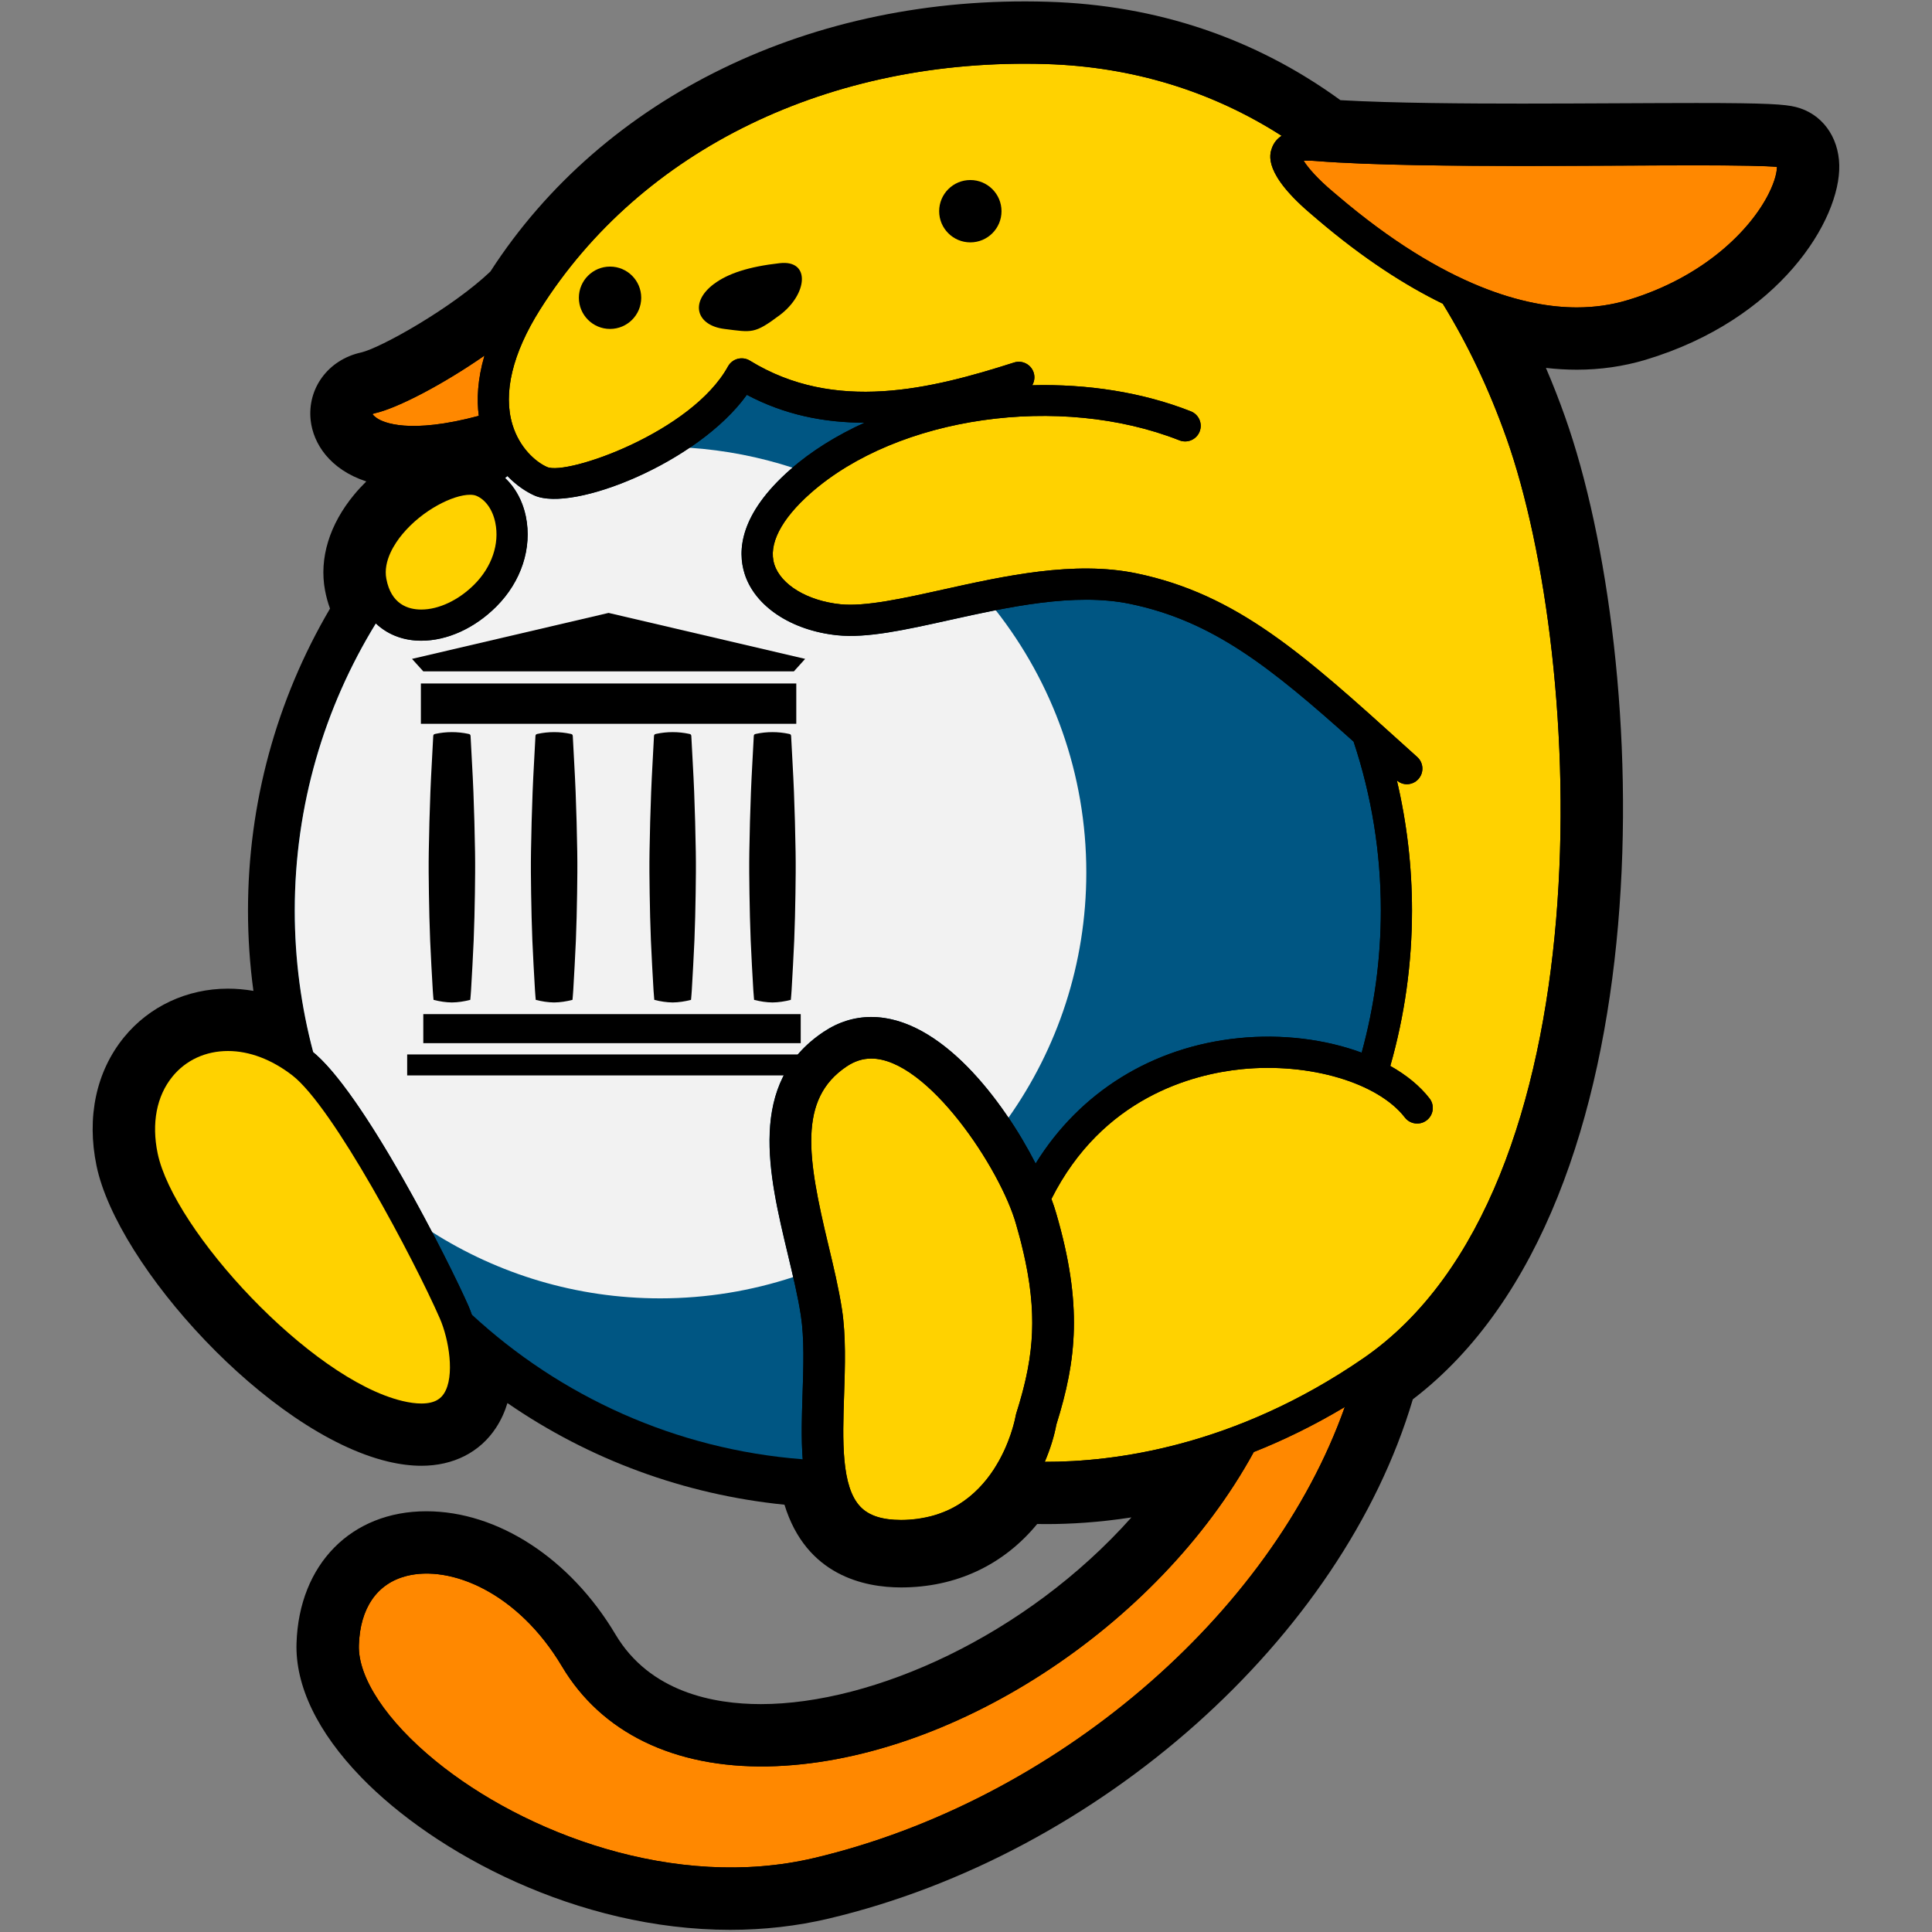 <?xml version="1.0" encoding="UTF-8" standalone="no"?>
<svg
   width="66"
   height="66"
   viewBox="0 0 66 66"
   version="1.1"
   id="svg1"
   sodipodi:docname="icon.svg"
   inkscape:version="1.4 (e7c3feb1, 2024-10-09)"
   xml:space="preserve"
   inkscape:export-filename="archive-embed-icon.png"
   inkscape:export-xdpi="96"
   inkscape:export-ydpi="96"
   xmlns:inkscape="http://www.inkscape.org/namespaces/inkscape"
   xmlns:sodipodi="http://sodipodi.sourceforge.net/DTD/sodipodi-0.dtd"
   xmlns="http://www.w3.org/2000/svg"
   xmlns:svg="http://www.w3.org/2000/svg"
   xmlns:rdf="http://www.w3.org/1999/02/22-rdf-syntax-ns#"
   xmlns:cc="http://creativecommons.org/ns#"
   xmlns:dc="http://purl.org/dc/elements/1.1/"><rect x="0" y="0" width="66" height="66" fill="#808080" stroke="none"/><defs
     id="defs1" /><sodipodi:namedview
     id="namedview1"
     pagecolor="#ffffff"
     bordercolor="#000000"
     borderopacity="0.25"
     inkscape:showpageshadow="2"
     inkscape:pageopacity="0.0"
     inkscape:pagecheckerboard="0"
     inkscape:deskcolor="#d1d1d1"
     inkscape:zoom="4.4569155"
     inkscape:cx="26.812265"
     inkscape:cy="22.997968"
     inkscape:window-width="1408"
     inkscape:window-height="782"
     inkscape:window-x="0"
     inkscape:window-y="38"
     inkscape:window-maximized="0"
     inkscape:current-layer="svg1" /><!-- Generator: Sketch 3.8.3 (29802) - http://www.bohemiancoding.com/sketch --><title
     id="title1">wapuu</title><desc
     id="desc1">Created with Sketch.</desc><g
     id="g1"
     transform="translate(3.088)"><g
       id="wapuu"
       stroke="none"
       stroke-width="1"
       fill="none"
       fill-rule="evenodd"><path
         d="m 58.258,3.655 c -0.369,-0.092 -0.971,-0.136 -3.392,-0.136 -0.782,0 -1.67,0.005 -2.615,0.009 -1.067,0.005 -2.205,0.011 -3.342,0.011 -1.827,0 -4.385,-0.013 -6.206,-0.117 C 39.787,1.303 36.428,0.172 32.711,0.06 24.657,-0.187 17.525,3.294 13.664,9.276 12.359,10.517 9.903,11.896 9.239,12.043 c -1.113,0.247 -1.834,1.222 -1.714,2.316 0.087,0.789 0.648,1.676 1.9,2.088 -0.144,0.142 -0.282,0.291 -0.41,0.445 -0.849,1.022 -1.204,2.184 -1,3.273 0.041,0.218 0.098,0.427 0.171,0.625 -1.836,3.124 -2.802,6.67 -2.802,10.316 0,0.921 0.062,1.837 0.185,2.744 -0.289,-0.05 -0.579,-0.076 -0.87,-0.076 -1.397,0 -2.691,0.605 -3.551,1.661 -0.95,1.166 -1.283,2.726 -0.938,4.392 0.703,3.394 5.847,9.116 9.949,10.1 0.404,0.097 0.79,0.146 1.147,0.146 1.097,0 2.004,-0.462 2.553,-1.302 0.174,-0.267 0.3,-0.55 0.388,-0.84 2.799,1.93 6.036,3.125 9.464,3.472 0.743,2.422 2.737,2.826 3.981,2.826 1.876,0 3.497,-0.762 4.652,-2.167 0.104,0.001 0.209,0.003 0.314,0.003 0.793,0 1.779,-0.054 2.906,-0.228 -3.609,4.048 -8.823,6.378 -12.662,6.378 h -0.001 c -1.618,0 -3.792,-0.413 -4.96,-2.376 -1.545,-2.598 -4.023,-4.212 -6.465,-4.212 -2.565,0 -4.347,1.81 -4.434,4.504 -0.047,1.458 0.717,3.044 2.211,4.585 2.513,2.594 7.385,5.21 12.606,5.21 1.154,0 2.285,-0.129 3.361,-0.384 9.253,-2.19 17.544,-9.595 19.956,-17.739 8.832,-6.744 8.132,-25.284 5.205,-33.551 -0.203,-0.574 -0.422,-1.136 -0.658,-1.684 0.356,0.041 0.708,0.062 1.055,0.062 0.809,0 1.597,-0.114 2.343,-0.337 C 57.713,10.916 59.787,7.51 59.744,5.641 59.721,4.655 59.138,3.875 58.258,3.655"
         id="all-outline"
         fill="#000000" /><path
         d="m 43.152,25.335 c -2.849,-2.553 -4.814,-4.122 -7.638,-4.706 -1.899,-0.392 -4.166,0.11 -6.165,0.553 -1.515,0.336 -2.824,0.627 -3.842,0.519 -1.564,-0.165 -2.804,-0.987 -3.157,-2.096 -0.249,-0.781 -0.181,-2.034 1.559,-3.564 0.724,-0.637 1.59,-1.169 2.54,-1.602 -1.37,0.002 -2.723,-0.261 -4.024,-0.951 -1.68,2.332 -5.944,4.021 -7.256,3.439 -0.291,-0.13 -0.617,-0.352 -0.918,-0.661 -0.028,0.022 -0.055,0.046 -0.083,0.068 0.346,0.324 0.599,0.778 0.708,1.308 0.221,1.076 -0.156,2.226 -1.008,3.078 -0.742,0.742 -1.677,1.167 -2.564,1.167 -0.621,0 -1.15,-0.216 -1.547,-0.593 -1.755,2.857 -2.774,6.213 -2.774,9.812 0,1.676 0.224,3.298 0.636,4.844 1.762,1.451 4.663,7.217 5.296,8.663 0.034,0.079 0.073,0.179 0.114,0.295 3.02,2.79 6.954,4.608 11.305,4.943 -0.055,-0.719 -0.03,-1.486 -0.005,-2.243 0.031,-0.927 0.062,-1.886 -0.059,-2.674 -0.1,-0.648 -0.266,-1.344 -0.443,-2.08 -0.657,-2.745 -1.403,-5.857 1.224,-7.607 0.503,-0.336 1.051,-0.506 1.626,-0.506 2.36,0 4.506,2.844 5.613,5.007 1.507,-2.439 3.985,-3.985 6.931,-4.284 1.492,-0.152 2.98,0.042 4.207,0.496 0.433,-1.573 0.655,-3.204 0.655,-4.855 0,-1.975 -0.313,-3.916 -0.931,-5.772"
         id="WordPress-blue2"
         fill="#005683" /><path
         d="m 30.929,20.846 c -0.537,0.105 -1.068,0.222 -1.581,0.336 -1.515,0.336 -2.824,0.627 -3.842,0.519 -1.564,-0.165 -2.804,-0.987 -3.157,-2.096 -0.249,-0.781 -0.181,-2.034 1.559,-3.564 0.025,-0.022 0.054,-0.042 0.079,-0.064 -1.12,-0.365 -2.3,-0.598 -3.521,-0.681 -1.93,1.303 -4.363,2.046 -5.298,1.631 -0.291,-0.13 -0.616,-0.351 -0.917,-0.661 -0.028,0.023 -0.055,0.046 -0.084,0.068 0.346,0.324 0.598,0.778 0.707,1.308 0.221,1.076 -0.156,2.226 -1.008,3.078 -0.742,0.742 -1.677,1.167 -2.564,1.167 -0.621,0 -1.151,-0.216 -1.548,-0.593 -1.755,2.857 -2.773,6.214 -2.773,9.813 0,1.674 0.22,3.297 0.632,4.841 1.182,0.97 2.876,3.885 4.057,6.138 2.254,1.434 4.927,2.268 7.797,2.268 1.586,0 3.111,-0.257 4.54,-0.726 -0.058,-0.253 -0.119,-0.51 -0.182,-0.774 -0.657,-2.745 -1.403,-5.857 1.224,-7.607 0.503,-0.336 1.051,-0.506 1.626,-0.506 1.815,0 3.501,1.682 4.687,3.443 1.674,-2.369 2.66,-5.258 2.66,-8.379 0,-3.382 -1.158,-6.491 -3.095,-8.961"
         id="WordPress-blue1"
         fill="#00709C"
         style="fill:#f2f2f2"
         sodipodi:nodetypes="ccccccccccccscsccscccscsc" /><path
         d="m 18.215,40.973 c -0.806,0.052 -1.462,0.006 -2.264,-0.16 -0.242,-2.408 -0.398,-5.417 0.816,-10.66 2.205,5.708 4.634,9.894 4.651,9.917 -0.413,0.197 -1.669,0.796 -3.204,0.904 M 14.517,40.365 C 8.208,37.499 7.049,30.706 9.167,25.477 c 0.081,5.175 1.531,9.21 5.35,14.888 m 8.54,-1.277 C 24.058,34.776 25.721,30.655 26.7,26.338 c 0.189,-0.835 0.353,-2.133 0.058,-3.581 2.916,4.553 2.581,11.624 -3.702,16.331 M 10.054,23.742 c 2.848,-4.381 8.295,-7.944 14.273,-3.569 -0.04,-0.002 -3.832,0.172 -1.076,4.247 1.49,2.202 1.584,3.969 0.406,7.562 -0.425,1.771 -0.554,2.306 -0.934,4.13 -1.819,-4.345 -3.303,-8.043 -4.476,-12.773 1.031,-0.151 2.198,-0.323 1.598,-0.985 -0.076,-0.083 -5.505,0.455 -5.557,0.464 -0.417,0.071 -0.49,0.561 -0.491,0.566 -0.043,0.387 0.027,0.383 1.203,0.312 0.31,1.67 0.451,2.432 1.218,4.87 -0.553,2.3 -1.127,4.679 -1.205,8.363 -2.474,-4.921 -3.464,-8.339 -3.653,-12.612 0.351,-0.213 0.82,-0.13 1.13,-0.447 0.212,-0.217 0.315,-0.706 0.051,-0.763 -0.936,-0.202 -1.649,0.461 -2.489,0.636 m 8.596,-6.475 C 9.29,18.039 3.213,32.135 11.491,39.511 19.88,46.987 30.245,37.328 29.887,28.365 29.609,21.417 23.852,17.017 18.65,17.266"
         id="WordPress-logo"
         fill="#ffffff"
         style="display:none"
         sodipodi:insensitive="true" /><path
         d="m 31.813,42.527 c -0.006,-0.022 -0.011,-0.044 -0.016,-0.067 -0.051,-0.202 -0.107,-0.411 -0.17,-0.627 -0.527,-1.898 -3.034,-5.672 -4.949,-5.672 -0.294,0 -0.569,0.088 -0.839,0.268 -1.677,1.118 -1.338,3.14 -0.63,6.096 0.175,0.731 0.356,1.488 0.465,2.194 0.142,0.919 0.107,1.945 0.074,2.937 -0.051,1.541 -0.104,3.134 0.561,3.821 0.291,0.301 0.744,0.447 1.385,0.447 0.186,0 0.36,-0.014 0.529,-0.035 0.051,-0.006 0.1,-0.016 0.15,-0.024 0.118,-0.019 0.232,-0.043 0.342,-0.071 0.049,-0.013 0.097,-0.026 0.144,-0.04 0.114,-0.035 0.224,-0.075 0.329,-0.119 0.031,-0.013 0.064,-0.024 0.094,-0.038 0.135,-0.061 0.263,-0.129 0.384,-0.204 0.012,-0.007 0.022,-0.016 0.034,-0.023 0.107,-0.068 0.208,-0.141 0.303,-0.217 0.028,-0.022 0.055,-0.045 0.082,-0.068 0.078,-0.066 0.153,-0.135 0.224,-0.206 0.024,-0.024 0.048,-0.048 0.071,-0.072 0.08,-0.084 0.155,-0.17 0.225,-0.257 0.008,-0.01 0.017,-0.02 0.025,-0.03 0.078,-0.099 0.151,-0.2 0.218,-0.302 0.016,-0.024 0.03,-0.048 0.045,-0.071 0.048,-0.075 0.093,-0.15 0.135,-0.225 0.02,-0.036 0.039,-0.071 0.058,-0.106 0.033,-0.062 0.064,-0.123 0.093,-0.183 0.018,-0.038 0.037,-0.076 0.054,-0.114 0.024,-0.053 0.045,-0.104 0.066,-0.155 0.045,-0.107 0.085,-0.21 0.118,-0.305 0.002,-0.005 0.004,-0.011 0.006,-0.016 0.023,-0.068 0.045,-0.133 0.063,-0.193 0.081,-0.262 0.117,-0.446 0.122,-0.477 0.005,-0.031 0.013,-0.062 0.022,-0.092 0.532,-1.684 0.746,-3.1 0.312,-5.185 -0.038,-0.185 -0.082,-0.375 -0.131,-0.57"
         id="sole-left"
         fill="#ffd200" /><path
         d="m 11.307,49.01 v 0 c -0.273,0 -0.576,-0.039 -0.898,-0.116 C 6.807,48.03 1.877,42.624 1.254,39.613 0.975,38.267 1.231,37.022 1.975,36.109 c 0.657,-0.806 1.651,-1.269 2.726,-1.269 0.968,0 1.951,0.363 2.844,1.05 1.753,1.348 4.728,7.258 5.37,8.724 0.267,0.61 0.797,2.441 0.054,3.576 -0.245,0.374 -0.732,0.82 -1.662,0.82 z M 4.7,35.905 c -0.764,0 -1.439,0.311 -1.899,0.876 -0.538,0.66 -0.717,1.589 -0.504,2.617 0.542,2.621 5.203,7.704 8.36,8.461 0.241,0.058 0.46,0.087 0.65,0.087 0.492,0 0.675,-0.193 0.77,-0.338 0.385,-0.589 0.167,-1.869 -0.139,-2.567 C 11.064,43.045 8.295,37.81 6.895,36.734 6.19,36.191 5.431,35.905 4.7,35.905 Z"
         id="sole-right-outline"
         fill="#000000" /><path
         d="m 2.801,36.781 c -0.538,0.66 -0.717,1.589 -0.504,2.617 0.542,2.621 5.203,7.704 8.36,8.461 0.241,0.058 0.46,0.087 0.65,0.087 0.492,0 0.675,-0.193 0.77,-0.338 0.385,-0.589 0.167,-1.869 -0.139,-2.567 -0.874,-1.997 -3.644,-7.231 -5.044,-8.308 -0.705,-0.542 -1.463,-0.829 -2.194,-0.829 -0.764,0 -1.439,0.311 -1.899,0.876"
         id="sole-right"
         fill="#ffd200" /><path
         d="m 11.304,21.888 v 0 c -1.16,0 -2.019,-0.735 -2.241,-1.919 -0.144,-0.771 0.13,-1.622 0.773,-2.396 0.835,-1.005 2.152,-1.734 3.133,-1.734 0.221,0 0.424,0.036 0.603,0.108 0.652,0.261 1.14,0.895 1.305,1.696 0.221,1.076 -0.156,2.226 -1.008,3.078 -0.742,0.742 -1.677,1.167 -2.564,1.167 z m 1.664,-4.985 c -0.573,0 -1.621,0.516 -2.313,1.35 -0.253,0.305 -0.66,0.907 -0.545,1.52 0.163,0.868 0.739,1.05 1.194,1.05 0.598,0 1.275,-0.32 1.811,-0.856 0.598,-0.598 0.867,-1.387 0.718,-2.111 -0.092,-0.45 -0.338,-0.794 -0.657,-0.922 -0.052,-0.021 -0.124,-0.032 -0.208,-0.032 v 0 0 z"
         id="hand-right-outline"
         fill="#000000" /><path
         d="m 10.11,19.773 c 0.163,0.868 0.739,1.05 1.194,1.05 0.598,0 1.275,-0.32 1.811,-0.856 0.598,-0.598 0.867,-1.387 0.718,-2.111 -0.092,-0.45 -0.338,-0.794 -0.657,-0.922 -0.052,-0.021 -0.124,-0.032 -0.208,-0.032 -0.573,0 -1.621,0.516 -2.313,1.35 -0.253,0.305 -0.66,0.907 -0.545,1.52"
         id="hand-right"
         fill="#ffd200" /><path
         d="m 48.891,5.669 c -2.12,0 -5.157,-0.018 -7.04,-0.17 -0.164,-0.013 -0.309,-0.013 -0.403,-0.005 0.139,0.227 0.479,0.624 1.023,1.077 l 0.137,0.116 c 3.7,3.153 6.485,3.815 8.169,3.815 h 7.1e-4 c 0.602,0 1.184,-0.083 1.732,-0.248 2.599,-0.779 4.196,-2.389 4.823,-3.636 0.234,-0.466 0.282,-0.772 0.282,-0.915 -0.354,-0.036 -1.273,-0.054 -2.741,-0.054 -0.781,0 -1.669,0.004 -2.614,0.009 -1.075,0.005 -2.223,0.011 -3.369,0.011"
         id="ear-left"
         fill="#ff8800" /><path
         d="m 9.702,14.122 c -0.05,0.011 -0.065,0.028 -0.065,0.028 0.005,-0.002 0.037,0.058 0.154,0.137 0.216,0.146 1.096,0.556 3.478,-0.081 -0.073,-0.552 -0.045,-1.241 0.194,-2.059 -1.392,0.968 -2.962,1.797 -3.761,1.974"
         id="ear-right"
         fill="#ff8800" /><path
         d="m 42.852,48.065 c -1.065,0.636 -2.108,1.142 -3.109,1.538 -3.285,6.007 -10.42,10.622 -16.611,10.74 -3.198,0.053 -5.675,-1.153 -7.021,-3.415 -1.51,-2.538 -3.816,-3.475 -5.317,-3.089 -1.005,0.259 -1.582,1.097 -1.622,2.361 -0.036,1.109 0.943,2.587 2.619,3.956 3.013,2.462 8.183,4.441 12.939,3.315 8.222,-1.946 15.606,-8.298 18.122,-15.406"
         id="tail"
         fill="#ff8800" /><path
         d="m 48.374,14.963 c -0.595,-1.682 -1.327,-3.212 -2.174,-4.588 C 44.927,9.755 43.495,8.84 41.917,7.496 L 41.79,7.387 C 40.045,5.935 40.286,5.271 40.364,5.053 40.428,4.878 40.54,4.741 40.695,4.639 38.329,3.125 35.613,2.278 32.647,2.188 25.276,1.965 18.815,5.1 15.362,10.574 c -0.944,1.497 -1.27,2.858 -0.943,3.935 0.239,0.785 0.786,1.269 1.182,1.445 0.671,0.299 4.94,-1.182 6.181,-3.437 0.071,-0.127 0.19,-0.221 0.331,-0.258 0.142,-0.037 0.291,-0.015 0.415,0.061 2.913,1.791 6.187,0.972 9.026,0.064 0.281,-0.089 0.58,0.065 0.67,0.345 0.048,0.15 0.024,0.306 -0.05,0.432 1.877,-0.049 3.76,0.237 5.419,0.891 0.273,0.108 0.408,0.417 0.3,0.691 -0.108,0.274 -0.418,0.408 -0.691,0.299 -4.083,-1.61 -9.612,-0.821 -12.589,1.797 -1.021,0.898 -1.464,1.765 -1.248,2.442 0.222,0.695 1.127,1.243 2.254,1.361 0.847,0.088 2.135,-0.197 3.5,-0.5 2.104,-0.467 4.489,-0.996 6.611,-0.556 3.44,0.711 5.723,2.774 9.177,5.896 l 0.421,0.38 c 0.218,0.197 0.235,0.534 0.038,0.752 -0.105,0.117 -0.25,0.176 -0.395,0.176 -0.121,0 -0.24,-0.044 -0.339,-0.126 0.341,1.449 0.516,2.937 0.516,4.443 0,1.805 -0.251,3.589 -0.741,5.307 0.549,0.31 1.009,0.683 1.34,1.11 0.18,0.232 0.137,0.567 -0.096,0.746 -0.232,0.18 -0.568,0.137 -0.747,-0.095 -0.92,-1.19 -3.263,-1.883 -5.577,-1.65 -1.685,0.171 -4.756,0.978 -6.497,4.433 0.066,0.177 0.121,0.342 0.162,0.486 0.912,3.125 0.697,5.022 0.007,7.22 -0.068,0.371 -0.199,0.813 -0.396,1.274 2.344,0.007 6.48,-0.508 10.882,-3.537 8.335,-5.736 7.602,-23.777 4.889,-31.438"
         id="left-body"
         fill="#ffd200" /><path
         d="m 57.999,4.688 c -0.257,-0.065 -0.871,-0.104 -3.126,-0.104 -0.782,0 -1.673,0.004 -2.619,0.009 -1.073,0.005 -2.219,0.011 -3.363,0.011 -1.96,0 -4.709,-0.015 -6.567,-0.138 C 39.571,2.394 36.302,1.233 32.679,1.124 24.954,0.887 18.165,4.188 14.5,9.947 13.09,11.338 10.381,12.88 9.471,13.083 c -0.421,0.093 -0.739,0.376 -0.851,0.756 -0.113,0.384 0.009,0.805 0.324,1.124 0.289,0.292 0.891,0.656 2.096,0.656 0.648,0 1.473,-0.108 2.515,-0.387 0.391,0.886 1.065,1.451 1.615,1.695 1.312,0.582 5.576,-1.107 7.256,-3.439 1.301,0.69 2.654,0.953 4.024,0.951 -0.95,0.433 -1.816,0.965 -2.54,1.602 -1.74,1.53 -1.808,2.783 -1.559,3.564 0.353,1.109 1.593,1.932 3.157,2.096 1.018,0.108 2.327,-0.183 3.842,-0.519 2,-0.443 4.266,-0.946 6.165,-0.553 2.825,0.584 4.789,2.153 7.638,4.706 0.617,1.856 0.931,3.797 0.931,5.772 0,1.65 -0.222,3.281 -0.655,4.855 -1.227,-0.454 -2.716,-0.648 -4.207,-0.496 -2.946,0.298 -5.423,1.845 -6.931,4.284 -1.107,-2.163 -3.252,-5.007 -5.613,-5.007 -0.576,0 -1.123,0.17 -1.626,0.506 -2.627,1.75 -1.881,4.862 -1.224,7.607 0.176,0.736 0.343,1.432 0.443,2.08 0.121,0.788 0.089,1.747 0.059,2.674 -0.061,1.837 -0.124,3.735 0.959,4.855 0.564,0.583 1.374,0.879 2.406,0.879 2.134,0 3.514,-1.111 4.342,-2.354 0.189,0.007 0.388,0.012 0.606,0.012 1.374,0 3.31,-0.172 5.539,-0.852 -3.331,5.173 -9.596,9.024 -15.067,9.128 -1.962,0.043 -4.622,-0.435 -6.086,-2.895 -1.778,-2.988 -4.615,-4.061 -6.497,-3.576 -1.483,0.381 -2.365,1.606 -2.421,3.357 -0.047,1.459 1.05,3.214 3.009,4.815 2.576,2.105 6.638,3.877 10.78,3.877 1.028,0 2.062,-0.109 3.078,-0.35 9.033,-2.139 17.102,-9.415 19.274,-17.346 4.885,-3.488 6.44,-10.422 6.88,-15.656 0.561,-6.672 -0.475,-13.294 -1.751,-16.898 -0.451,-1.274 -0.981,-2.46 -1.572,-3.569 1.187,0.398 2.186,0.527 2.972,0.527 h 7.1e-4 c 0.705,0 1.391,-0.099 2.038,-0.292 C 56.971,10.027 58.709,6.957 58.679,5.666 58.668,5.157 58.413,4.791 57.999,4.688 Z m -44.731,9.518 c -2.382,0.636 -3.262,0.226 -3.478,0.081 -0.118,-0.079 -0.149,-0.139 -0.154,-0.137 3.55e-4,0 0.016,-0.017 0.065,-0.028 0.799,-0.177 2.369,-1.007 3.761,-1.974 -0.24,0.818 -0.267,1.507 -0.194,2.059 v 0 0 z m 18.362,34.075 c -0.01,0.029 -0.017,0.061 -0.022,0.092 -0.026,0.145 -0.67,3.552 -3.916,3.552 -0.642,0 -1.095,-0.146 -1.385,-0.447 -0.665,-0.687 -0.612,-2.28 -0.561,-3.821 0.033,-0.992 0.067,-2.019 -0.074,-2.937 -0.109,-0.706 -0.29,-1.463 -0.465,-2.194 -0.708,-2.957 -1.047,-4.979 0.63,-6.096 0.27,-0.18 0.545,-0.268 0.839,-0.268 1.915,0 4.422,3.774 4.949,5.672 0.824,2.824 0.638,4.444 0.005,6.448 v 0 0 z m -6.901,15.19 C 19.974,64.597 14.804,62.618 11.791,60.156 10.115,58.787 9.136,57.308 9.172,56.2 9.213,54.936 9.789,54.098 10.794,53.839 c 1.5,-0.386 3.807,0.551 5.317,3.089 1.346,2.262 3.823,3.467 7.021,3.415 6.191,-0.117 13.326,-4.733 16.611,-10.74 1.001,-0.396 2.044,-0.902 3.109,-1.538 -2.516,7.108 -9.9,13.46 -18.122,15.406 z M 48.374,14.963 c 2.713,7.661 3.446,25.702 -4.889,31.438 -4.402,3.029 -8.539,3.544 -10.882,3.537 0.197,-0.461 0.328,-0.903 0.396,-1.274 0.69,-2.198 0.906,-4.094 -0.007,-7.22 -0.04,-0.144 -0.095,-0.309 -0.162,-0.486 1.74,-3.456 4.811,-4.263 6.497,-4.433 2.314,-0.233 4.657,0.46 5.577,1.65 0.179,0.233 0.515,0.275 0.747,0.095 0.233,-0.179 0.276,-0.514 0.096,-0.746 -0.33,-0.427 -0.791,-0.8 -1.34,-1.11 0.49,-1.718 0.741,-3.502 0.741,-5.307 0,-1.506 -0.175,-2.994 -0.516,-4.443 0.099,0.082 0.218,0.126 0.339,0.126 0.145,0 0.29,-0.059 0.395,-0.176 0.197,-0.218 0.18,-0.555 -0.038,-0.752 l -0.421,-0.38 c -3.454,-3.122 -5.737,-5.185 -9.177,-5.896 -2.123,-0.439 -4.508,0.09 -6.611,0.556 -1.365,0.303 -2.653,0.588 -3.5,0.5 -1.127,-0.118 -2.032,-0.665 -2.254,-1.361 -0.216,-0.677 0.228,-1.544 1.248,-2.442 2.977,-2.618 8.506,-3.407 12.589,-1.797 0.273,0.109 0.583,-0.026 0.691,-0.299 0.108,-0.274 -0.026,-0.583 -0.3,-0.691 -1.659,-0.655 -3.542,-0.941 -5.419,-0.891 0.074,-0.126 0.098,-0.281 0.05,-0.432 -0.09,-0.28 -0.388,-0.434 -0.67,-0.345 -2.84,0.908 -6.114,1.727 -9.026,-0.064 -0.124,-0.076 -0.273,-0.098 -0.415,-0.061 -0.141,0.037 -0.26,0.131 -0.331,0.258 -1.24,2.254 -5.51,3.735 -6.181,3.437 -0.396,-0.176 -0.944,-0.66 -1.182,-1.445 -0.328,-1.078 -0.001,-2.438 0.943,-3.935 3.453,-5.474 9.914,-8.609 17.285,-8.386 2.966,0.089 5.682,0.936 8.047,2.451 -0.155,0.102 -0.267,0.239 -0.33,0.414 -0.079,0.218 -0.32,0.882 1.425,2.335 l 0.127,0.109 c 1.578,1.344 3.01,2.259 4.283,2.879 0.847,1.376 1.578,2.906 2.174,4.588 v 0 0 z m 8.959,-8.345 c -0.627,1.247 -2.224,2.856 -4.823,3.636 -0.548,0.164 -1.13,0.248 -1.732,0.248 h -7.1e-4 C 49.093,10.501 46.308,9.839 42.609,6.686 L 42.471,6.57 c -0.544,-0.453 -0.884,-0.85 -1.023,-1.077 0.094,-0.008 0.239,-0.008 0.403,0.005 1.883,0.153 4.92,0.17 7.04,0.17 1.146,0 2.294,-0.006 3.369,-0.011 0.945,-0.005 1.833,-0.009 2.614,-0.009 1.468,0 2.387,0.018 2.741,0.054 0,0.144 -0.048,0.45 -0.282,0.915 v 0 0 z"
         id="left-body-outline"
         fill="#000000" /><path
         d="m 21.302,9.699 c -0.847,0.635 -0.591,1.42 0.355,1.538 0.947,0.118 1.021,0.181 1.894,-0.473 0.947,-0.71 1.065,-1.893 0,-1.774 -1.065,0.119 -1.775,0.355 -2.249,0.71"
         id="nose"
         fill="#000000" /><path
         d="m 18.817,10.172 c 0,0.588 -0.477,1.065 -1.065,1.065 -0.588,0 -1.065,-0.477 -1.065,-1.065 0,-0.588 0.477,-1.065 1.065,-1.065 0.588,0 1.065,0.477 1.065,1.065"
         id="eye-left"
         fill="#000000" /><path
         d="m 31.125,7.215 c 0,0.588 -0.477,1.065 -1.065,1.065 -0.588,0 -1.065,-0.477 -1.065,-1.065 0,-0.588 0.477,-1.065 1.065,-1.065 0.588,0 1.065,0.477 1.065,1.065"
         id="eye-right"
         fill="#000000" /></g><g
       id="A"
       transform="matrix(0.033,0,0,0.033,6.228,17.589)">
	
	<rect
   x="139.201"
   y="558.561"
   width="423.263"
   height="21.705"
   id="rect7" />
	<rect
   x="155.897"
   y="516.818"
   width="390.704"
   height="30.055"
   id="rect8" />
	<rect
   x="153.393"
   y="174.535"
   width="388.617"
   height="41.742"
   id="rect9" />
	<polygon
   points="539.506,162.012 551.193,149.072 347.701,101.486 144.21,149.072 155.897,162.012 347.701,162.012 "
   id="polygon9" />
	
	<path
   d="m 209.446,348.42 c -0.335,-20.5 -0.866,-41.001 -1.669,-61.487 -0.756,-19.302 -2,-38.585 -2.939,-57.881 -0.081,-1.666 -0.787,-2.026 -2.169,-2.328 -5.693,-1.241 -11.416,-1.824 -17.163,-1.833 -5.747,0.009 -11.47,0.592 -17.163,1.833 -1.382,0.301 -2.088,0.662 -2.169,2.328 -0.939,19.296 -2.183,38.579 -2.939,57.881 -0.803,20.486 -1.335,40.987 -1.669,61.487 -0.237,14.528 -0.09,29.067 0.14,43.599 0.254,16.121 0.612,32.246 1.265,48.355 0.7,17.288 1.782,34.562 2.731,51.839 0.182,3.311 0.521,6.613 0.78,9.831 6.379,1.66 12.704,2.619 19.025,2.698 6.321,-0.079 12.645,-1.038 19.025,-2.698 0.259,-3.218 0.597,-6.521 0.779,-9.831 0.949,-17.277 2.031,-34.551 2.731,-51.839 0.653,-16.109 1.011,-32.234 1.265,-48.355 0.229,-14.532 0.377,-29.071 0.139,-43.599 z"
   id="path17" />
	<path
   d="m 315.257,348.42 c -0.335,-20.5 -0.867,-41.001 -1.67,-61.487 -0.757,-19.302 -2.001,-38.585 -2.939,-57.881 -0.081,-1.666 -0.786,-2.026 -2.169,-2.328 -5.692,-1.241 -11.416,-1.824 -17.162,-1.833 -5.747,0.009 -11.47,0.592 -17.163,1.833 -1.382,0.301 -2.088,0.662 -2.169,2.328 -0.938,19.296 -2.183,38.579 -2.939,57.881 -0.803,20.486 -1.335,40.987 -1.669,61.487 -0.237,14.528 -0.09,29.067 0.139,43.599 0.255,16.121 0.612,32.246 1.265,48.355 0.701,17.288 1.782,34.562 2.731,51.839 0.182,3.311 0.521,6.613 0.779,9.831 6.38,1.66 12.705,2.619 19.025,2.698 6.321,-0.079 12.645,-1.038 19.025,-2.698 0.258,-3.218 0.597,-6.521 0.779,-9.831 0.948,-17.277 2.03,-34.551 2.73,-51.839 0.653,-16.109 1.011,-32.234 1.266,-48.355 0.231,-14.532 0.378,-29.071 0.141,-43.599 z"
   id="path18" />
	<path
   d="m 437.972,348.42 c -0.335,-20.5 -0.866,-41.001 -1.67,-61.487 -0.756,-19.302 -2,-38.585 -2.938,-57.881 -0.082,-1.666 -0.787,-2.026 -2.17,-2.328 -5.692,-1.241 -11.415,-1.824 -17.162,-1.833 -5.747,0.009 -11.47,0.592 -17.163,1.833 -1.382,0.301 -2.088,0.662 -2.169,2.328 -0.938,19.296 -2.183,38.579 -2.938,57.881 -0.804,20.486 -1.335,40.987 -1.67,61.487 -0.237,14.528 -0.09,29.067 0.14,43.599 0.255,16.121 0.612,32.246 1.265,48.355 0.701,17.288 1.782,34.562 2.731,51.839 0.183,3.311 0.521,6.613 0.779,9.831 6.38,1.66 12.704,2.619 19.025,2.698 6.321,-0.079 12.645,-1.038 19.025,-2.698 0.258,-3.218 0.597,-6.521 0.779,-9.831 0.949,-17.277 2.03,-34.551 2.731,-51.839 0.652,-16.109 1.01,-32.234 1.265,-48.355 0.23,-14.532 0.377,-29.071 0.14,-43.599 z"
   id="path19" />
	<path
   d="m 541.277,348.42 c -0.335,-20.5 -0.866,-41.001 -1.669,-61.487 -0.757,-19.302 -2.001,-38.585 -2.939,-57.881 -0.082,-1.666 -0.787,-2.026 -2.17,-2.328 -5.691,-1.241 -11.415,-1.824 -17.162,-1.833 -5.746,0.009 -11.47,0.592 -17.162,1.833 -1.383,0.301 -2.088,0.662 -2.169,2.328 -0.939,19.296 -2.184,38.579 -2.939,57.881 -0.803,20.486 -1.335,40.987 -1.67,61.487 -0.237,14.528 -0.09,29.067 0.14,43.599 0.255,16.121 0.612,32.246 1.266,48.355 0.7,17.288 1.782,34.562 2.73,51.839 0.183,3.311 0.521,6.613 0.779,9.831 6.381,1.66 12.705,2.619 19.025,2.698 6.321,-0.079 12.646,-1.038 19.025,-2.698 0.259,-3.218 0.597,-6.521 0.779,-9.831 0.949,-17.277 2.031,-34.551 2.731,-51.839 0.653,-16.109 1.01,-32.234 1.265,-48.355 0.23,-14.532 0.378,-29.071 0.14,-43.599 z"
   id="path20" />
</g></g></svg>

